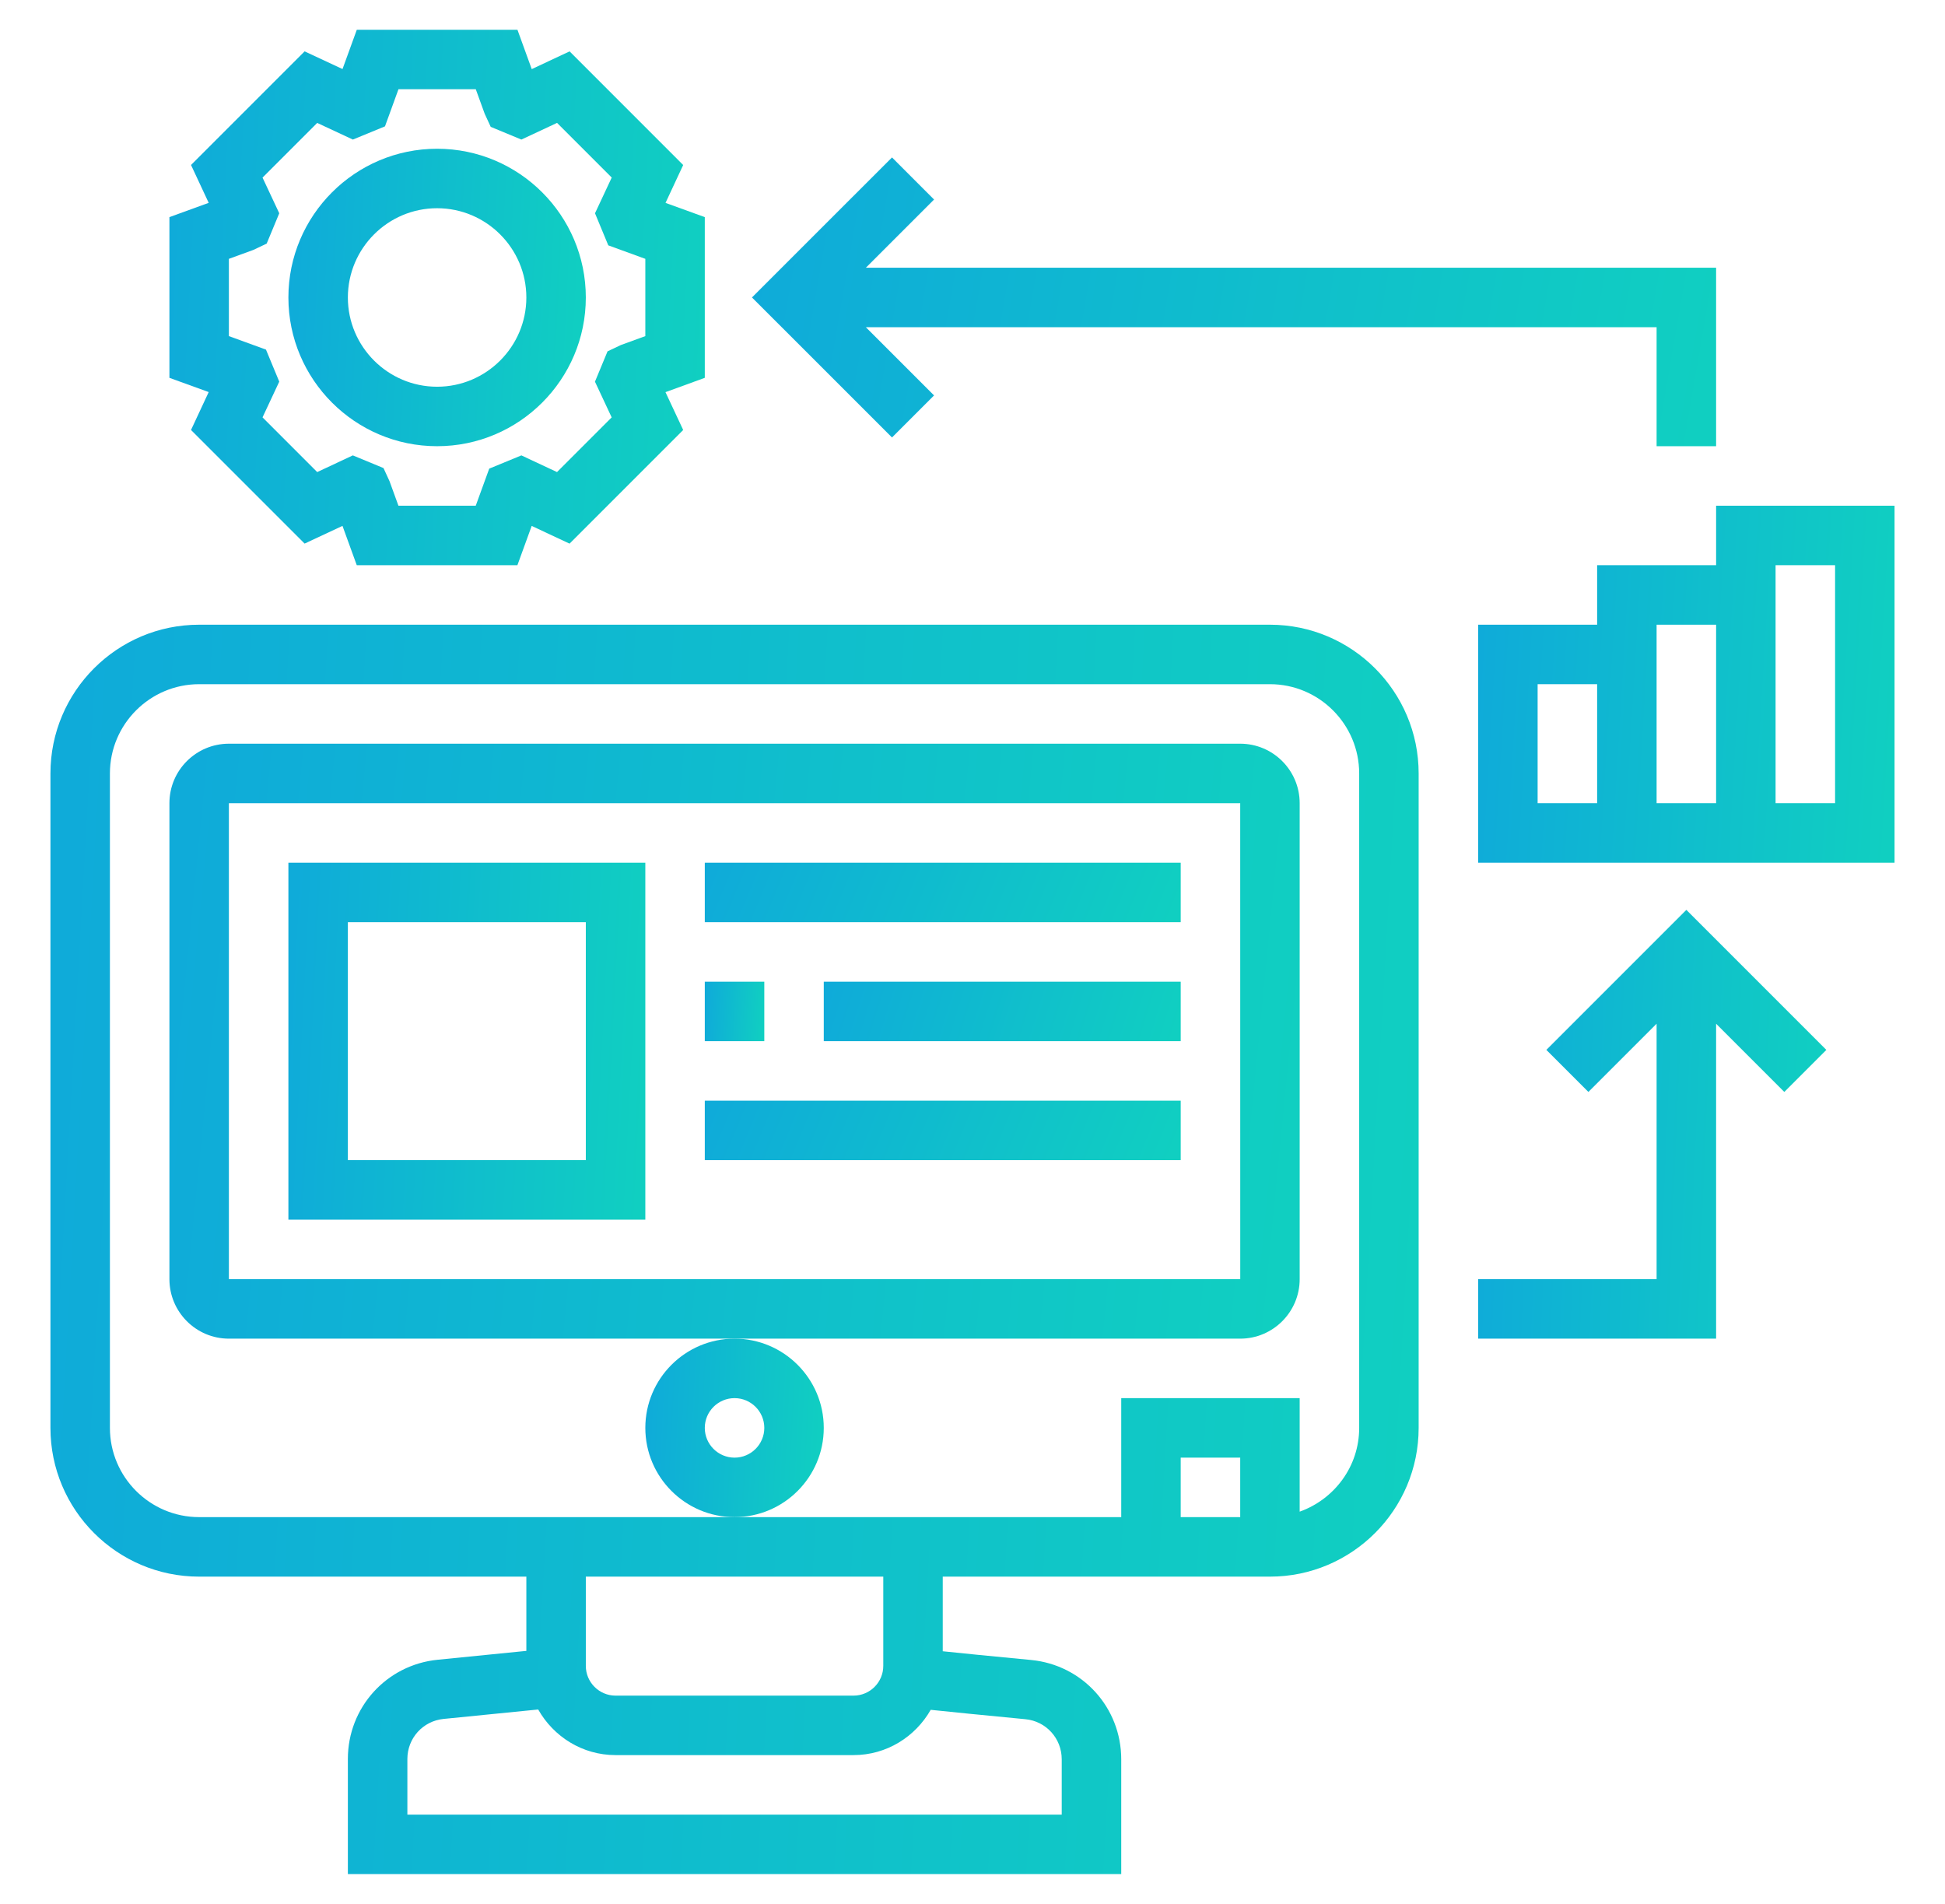 <svg width="47" height="46" viewBox="0 0 47 46" fill="none" xmlns="http://www.w3.org/2000/svg">
<g id="data_3051921 1">
<g id="Group">
<path id="Vector" d="M30.688 15.094H4.812C2.831 15.094 1.219 16.706 1.219 18.688V34.5C1.219 36.482 2.831 38.094 4.812 38.094H12.719V39.888L10.577 40.102C9.339 40.225 8.406 41.255 8.406 42.499V45.281H27.094V42.507C27.094 41.259 26.158 40.228 24.917 40.108C23.847 40.006 23.189 39.94 22.781 39.897V38.094H30.688C32.669 38.094 34.281 36.482 34.281 34.5V18.688C34.281 16.706 32.669 15.094 30.688 15.094ZM25.656 42.507V43.844H9.844V42.499C9.844 41.997 10.22 41.582 10.719 41.532L13.005 41.304C13.376 41.959 14.071 42.406 14.875 42.406H20.625C21.426 42.406 22.119 41.962 22.49 41.312C22.969 41.363 23.731 41.438 24.779 41.539C25.279 41.587 25.656 42.003 25.656 42.507ZM21.344 40.25C21.344 40.647 21.021 40.969 20.625 40.969H14.875C14.479 40.969 14.156 40.647 14.156 40.25V38.094H21.344V40.25ZM29.969 36.656H28.531V35.219H29.969V36.656ZM32.844 34.5C32.844 35.436 32.241 36.226 31.406 36.524V33.781H27.094V36.656H17.75H4.812C3.624 36.656 2.656 35.689 2.656 34.5V18.688C2.656 17.499 3.624 16.531 4.812 16.531H30.688C31.876 16.531 32.844 17.499 32.844 18.688V34.5Z" fill="url(#paint0_linear_994_642)"/>
<path id="Vector_2" d="M31.406 30.906V19.406C31.406 18.613 30.762 17.969 29.969 17.969H5.531C4.738 17.969 4.094 18.613 4.094 19.406V30.906C4.094 31.699 4.738 32.344 5.531 32.344H17.75H29.969C30.762 32.344 31.406 31.699 31.406 30.906ZM5.531 30.906V19.406H29.969L29.97 30.906H5.531Z" fill="url(#paint1_linear_994_642)"/>
<path id="Vector_3" d="M19.906 34.5C19.906 33.311 18.939 32.344 17.75 32.344C16.561 32.344 15.594 33.311 15.594 34.5C15.594 35.689 16.561 36.656 17.75 36.656C18.939 36.656 19.906 35.689 19.906 34.5ZM17.75 35.219C17.354 35.219 17.031 34.897 17.031 34.5C17.031 34.103 17.354 33.781 17.75 33.781C18.146 33.781 18.469 34.103 18.469 34.5C18.469 34.897 18.146 35.219 17.75 35.219Z" fill="url(#paint2_linear_994_642)"/>
<path id="Vector_4" d="M4.616 10.389L7.361 13.134L8.276 12.706L8.621 13.656H12.503L12.848 12.707L13.763 13.135L16.509 10.389L16.081 9.475L17.031 9.129V5.246L16.082 4.902L16.509 3.987L13.764 1.241L12.849 1.67L12.504 0.719H8.622L8.277 1.668L7.361 1.241L4.616 3.986L5.043 4.901L4.094 5.246V9.129L5.043 9.473L4.616 10.389ZM5.531 6.254L6.123 6.038L6.444 5.886L6.748 5.153L6.344 4.291L7.665 2.97L8.527 3.372L9.303 3.053L9.629 2.156H11.497L11.712 2.748L11.858 3.065L12.599 3.372L13.461 2.969L14.782 4.29L14.378 5.153L14.699 5.928L15.594 6.254V8.121L15.002 8.337L14.681 8.489L14.377 9.222L14.781 10.085L13.46 11.406L12.599 11.003L11.822 11.323L11.496 12.219H9.628L9.413 11.627L9.267 11.309L8.526 11.003L7.665 11.406L6.344 10.084L6.748 9.221L6.427 8.447L5.531 8.121V6.254Z" fill="url(#paint3_linear_994_642)"/>
<path id="Vector_5" d="M10.562 10.781C12.544 10.781 14.156 9.169 14.156 7.188C14.156 5.206 12.544 3.594 10.562 3.594C8.581 3.594 6.969 5.206 6.969 7.188C6.969 9.169 8.581 10.781 10.562 10.781ZM10.562 5.031C11.751 5.031 12.719 5.999 12.719 7.188C12.719 8.376 11.751 9.344 10.562 9.344C9.374 9.344 8.406 8.376 8.406 7.188C8.406 5.999 9.374 5.031 10.562 5.031Z" fill="url(#paint4_linear_994_642)"/>
<path id="Vector_6" d="M22.571 9.554L20.923 7.906H40.031V10.781H41.469V6.469H20.923L22.571 4.821L21.555 3.804L18.171 7.187L21.555 10.57L22.571 9.554Z" fill="url(#paint5_linear_994_642)"/>
<path id="Vector_7" d="M37.367 25.367L38.383 26.383L40.031 24.735V30.906H35.719V32.344H41.469V24.735L43.117 26.383L44.133 25.367L40.75 21.984L37.367 25.367Z" fill="url(#paint6_linear_994_642)"/>
<path id="Vector_8" d="M41.469 12.219V13.656H38.594V15.094H35.719V20.844H45.781V12.219H41.469ZM37.156 16.531H38.594V19.406H37.156V16.531ZM40.031 15.094H41.469V19.406H40.031V15.094ZM44.344 19.406H42.906V13.656H44.344V19.406Z" fill="url(#paint7_linear_994_642)"/>
<path id="Vector_9" d="M6.969 29.469H15.594V20.844H6.969V29.469ZM8.406 22.281H14.156V28.031H8.406V22.281Z" fill="url(#paint8_linear_994_642)"/>
<path id="Vector_10" d="M17.031 20.844H28.531V22.281H17.031V20.844Z" fill="url(#paint9_linear_994_642)"/>
<path id="Vector_11" d="M17.031 26.594H28.531V28.031H17.031V26.594Z" fill="url(#paint10_linear_994_642)"/>
<path id="Vector_12" d="M17.031 23.719H18.469V25.156H17.031V23.719Z" fill="url(#paint11_linear_994_642)"/>
<path id="Vector_13" d="M19.906 23.719H28.531V25.156H19.906V23.719Z" fill="url(#paint12_linear_994_642)"/>
</g>
</g>
<defs>
<linearGradient id="paint0_linear_994_642" x1="1.709" y1="18.477" x2="35.027" y2="20.361" gradientUnits="userSpaceOnUse">
<stop stop-color="#0FABD9"/>
<stop offset="1" stop-color="#10CFC1"/>
</linearGradient>
<linearGradient id="paint1_linear_994_642" x1="4.499" y1="19.58" x2="31.847" y2="22.262" gradientUnits="userSpaceOnUse">
<stop stop-color="#0FABD9"/>
<stop offset="1" stop-color="#10CFC1"/>
</linearGradient>
<linearGradient id="paint2_linear_994_642" x1="15.658" y1="32.827" x2="20.006" y2="33.051" gradientUnits="userSpaceOnUse">
<stop stop-color="#0FABD9"/>
<stop offset="1" stop-color="#10CFC1"/>
</linearGradient>
<linearGradient id="paint3_linear_994_642" x1="4.286" y1="2.169" x2="17.33" y2="2.842" gradientUnits="userSpaceOnUse">
<stop stop-color="#0FABD9"/>
<stop offset="1" stop-color="#10CFC1"/>
</linearGradient>
<linearGradient id="paint4_linear_994_642" x1="7.075" y1="4.399" x2="14.322" y2="4.773" gradientUnits="userSpaceOnUse">
<stop stop-color="#0FABD9"/>
<stop offset="1" stop-color="#10CFC1"/>
</linearGradient>
<linearGradient id="paint5_linear_994_642" x1="18.517" y1="4.586" x2="41.39" y2="8.529" gradientUnits="userSpaceOnUse">
<stop stop-color="#0FABD9"/>
<stop offset="1" stop-color="#10CFC1"/>
</linearGradient>
<linearGradient id="paint6_linear_994_642" x1="35.843" y1="23.145" x2="44.335" y2="23.501" gradientUnits="userSpaceOnUse">
<stop stop-color="#0FABD9"/>
<stop offset="1" stop-color="#10CFC1"/>
</linearGradient>
<linearGradient id="paint7_linear_994_642" x1="35.868" y1="13.185" x2="46.004" y2="13.796" gradientUnits="userSpaceOnUse">
<stop stop-color="#0FABD9"/>
<stop offset="1" stop-color="#10CFC1"/>
</linearGradient>
<linearGradient id="paint8_linear_994_642" x1="7.097" y1="21.81" x2="15.793" y2="22.259" gradientUnits="userSpaceOnUse">
<stop stop-color="#0FABD9"/>
<stop offset="1" stop-color="#10CFC1"/>
</linearGradient>
<linearGradient id="paint9_linear_994_642" x1="17.202" y1="21.005" x2="27.134" y2="25.107" gradientUnits="userSpaceOnUse">
<stop stop-color="#0FABD9"/>
<stop offset="1" stop-color="#10CFC1"/>
</linearGradient>
<linearGradient id="paint10_linear_994_642" x1="17.202" y1="26.755" x2="27.134" y2="30.857" gradientUnits="userSpaceOnUse">
<stop stop-color="#0FABD9"/>
<stop offset="1" stop-color="#10CFC1"/>
</linearGradient>
<linearGradient id="paint11_linear_994_642" x1="17.053" y1="23.88" x2="18.502" y2="23.955" gradientUnits="userSpaceOnUse">
<stop stop-color="#0FABD9"/>
<stop offset="1" stop-color="#10CFC1"/>
</linearGradient>
<linearGradient id="paint12_linear_994_642" x1="20.034" y1="23.88" x2="27.99" y2="26.344" gradientUnits="userSpaceOnUse">
<stop stop-color="#0FABD9"/>
<stop offset="1" stop-color="#10CFC1"/>
</linearGradient>
</defs>
</svg>
